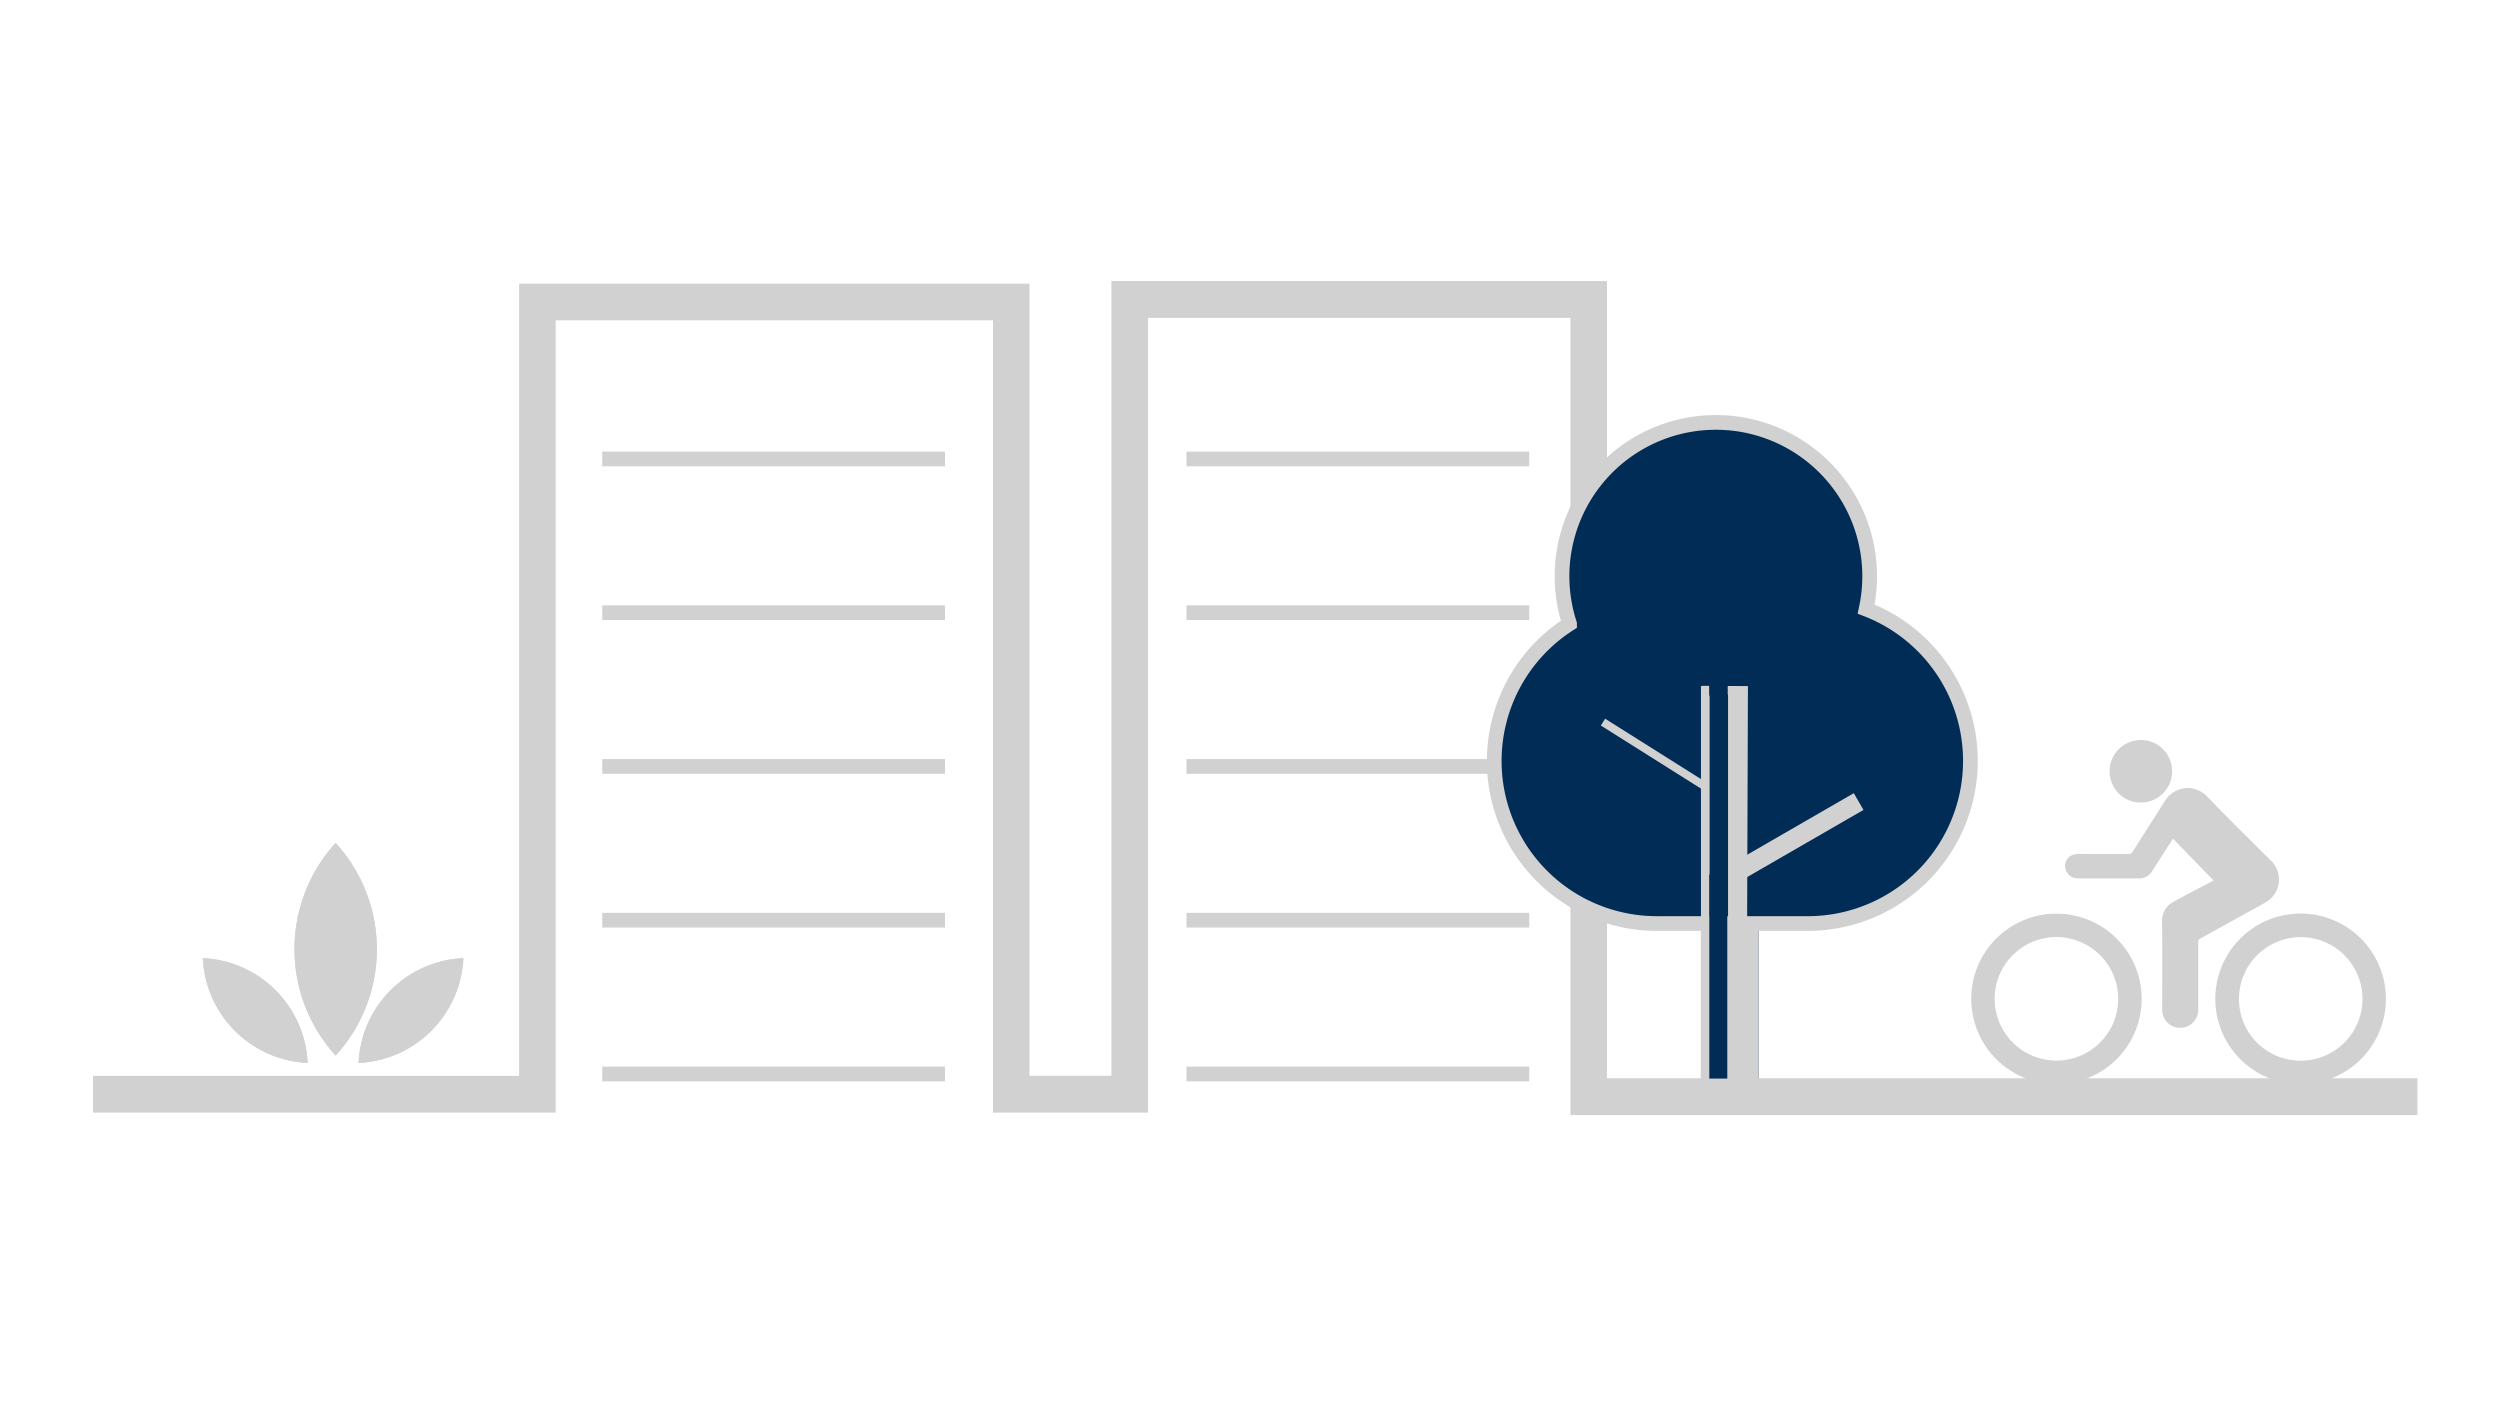 <svg xmlns="http://www.w3.org/2000/svg" width="170" height="96" viewBox="0 0 170 96"><g transform="translate(-0.052)"><g transform="translate(6.377 19.114)"><path d="M95.568,36.735a10.46,10.46,0,1,1,20.166-1,11.059,11.059,0,0,1-3.97,21.382H101.509a11.053,11.053,0,0,1-5.941-20.38" transform="translate(4.837 -13.431)" fill="#d2d1d1"/><path d="M105.516,24.048a9.468,9.468,0,0,1,9.458,9.457,9.569,9.569,0,0,1-.218,2.015l-.182.837.8.309a10.057,10.057,0,0,1-3.608,19.447H101.508a10.052,10.052,0,0,1-5.4-18.536l.65-.417-.239-.735a9.457,9.457,0,0,1,9-12.377m0-1a10.46,10.46,0,0,0-9.947,13.688,11.052,11.052,0,0,0,5.94,20.379h10.255a11.059,11.059,0,0,0,3.97-21.382,10.458,10.458,0,0,0-10.218-12.686" transform="translate(4.837 -13.431)" fill="#002c56"/><rect width="9.159" height="1.316" transform="matrix(0.866, -0.5, 0.5, 0.866, 111.801, 39.401)" fill="#002c56"/><rect width="0.548" height="8.282" transform="matrix(0.533, -0.846, 0.846, 0.533, 102.531, 30.221)" fill="#002c56"/><path d="M107.571,67.356V55.9l-.793-.035.054-15.938-1.373-.008V40.5h.021V55.938h-1.253V40.572h-.03v-.658l-.5,0a.058.058,0,0,0-.059.058V67.356Z" transform="translate(5.702 -12.387)" fill="#002c56"/><rect width="1.222" height="10.52" transform="translate(109.909 43.71)" fill="#d2d1d1"/><path d="M158.063,70.7h-57.6V16.494H71.737v54.04H61.2V16.661H31.461V70.534H0v-2.5H28.974V14.16H63.681V68.031H69.25V13.991h33.7V68.2h55.112Z" transform="translate(0 -13.991)" fill="#d2d1d1"/><rect width="23.306" height="1.001" transform="translate(34.627 11.594)" fill="#d2d1d1"/><rect width="23.306" height="1.001" transform="translate(34.627 22.049)" fill="#d2d1d1"/><rect width="23.306" height="1.001" transform="translate(34.627 32.504)" fill="#d2d1d1"/><rect width="23.306" height="1.001" transform="translate(34.627 42.96)" fill="#d2d1d1"/><rect width="23.306" height="1.001" transform="translate(34.627 53.415)" fill="#d2d1d1"/><rect width="23.306" height="1.001" transform="translate(74.356 11.594)" fill="#d2d1d1"/><rect width="23.306" height="1.001" transform="translate(74.356 22.049)" fill="#d2d1d1"/><rect width="23.306" height="1.001" transform="translate(74.356 32.504)" fill="#d2d1d1"/><rect width="23.306" height="1.001" transform="translate(74.356 42.96)" fill="#d2d1d1"/><rect width="23.306" height="1.001" transform="translate(74.356 53.415)" fill="#d2d1d1"/><path d="M18.5,57.2a10.675,10.675,0,0,1-2.8,7.224,10.732,10.732,0,0,1,0-14.454,10.681,10.681,0,0,1,2.8,7.23" transform="translate(0.798 -11.765)" fill="#d2d1d1"/><path d="M15.7,51.564a9.715,9.715,0,0,1,0,11.275,9.743,9.743,0,0,1,0-11.275m0-1.59a10.732,10.732,0,0,0,0,14.454,10.714,10.714,0,0,0,0-14.454" transform="translate(0.798 -11.765)" fill="#d2d1d1"/><path d="M11.979,59.532a7.447,7.447,0,0,1,2.179,4.944A7.483,7.483,0,0,1,7.032,57.35a7.448,7.448,0,0,1,4.947,2.182" transform="translate(0.435 -11.309)" fill="#d2d1d1"/><path d="M8.2,58.521A6.468,6.468,0,0,1,12.987,63.3,6.49,6.49,0,0,1,8.2,58.521M7.032,57.35a7.481,7.481,0,0,0,7.126,7.126A7.471,7.471,0,0,0,7.032,57.35" transform="translate(0.435 -11.309)" fill="#d2d1d1"/><path d="M19.186,59.532a7.447,7.447,0,0,0-2.179,4.944,7.483,7.483,0,0,0,7.126-7.126,7.448,7.448,0,0,0-4.947,2.182" transform="translate(1.052 -11.309)" fill="#d2d1d1"/><path d="M22.961,58.521A6.49,6.49,0,0,1,18.178,63.3a6.477,6.477,0,0,1,4.783-4.784m1.172-1.171a7.471,7.471,0,0,0-7.126,7.126,7.481,7.481,0,0,0,7.126-7.126" transform="translate(1.052 -11.309)" fill="#d2d1d1"/><path d="M95.568,36.735a10.46,10.46,0,1,1,20.166-1,11.059,11.059,0,0,1-3.97,21.382H101.509a11.053,11.053,0,0,1-5.941-20.38" transform="translate(4.837 -13.431)" fill="#002c56"/><path d="M95.568,36.735a10.46,10.46,0,1,1,20.166-1,11.059,11.059,0,0,1-3.97,21.382H101.509a11.053,11.053,0,0,1-5.941-20.38Z" transform="translate(4.837 -13.431)" fill="none" stroke="#d2d1d1" stroke-miterlimit="10" stroke-width="1"/><rect width="9.159" height="1.316" transform="matrix(0.866, -0.5, 0.5, 0.866, 111.801, 39.401)" fill="#d2d1d1"/><rect width="0.548" height="8.282" transform="matrix(0.533, -0.846, 0.846, 0.533, 102.531, 30.221)" fill="#d2d1d1"/><path d="M107.571,67.356V55.9l-.793-.035.054-15.938-1.373-.008V40.5h.021V55.938h-1.253V40.572h-.03v-.658l-.5,0a.058.058,0,0,0-.059.058V67.356Z" transform="translate(5.702 -12.387)" fill="#d2d1d1"/><rect width="1.222" height="13.87" transform="translate(109.909 40.359)" fill="#002c56"/><path d="M134.569,49.9l2.756,2.837.051-.018-.206.107c-.835.441-1.671.875-2.5,1.322a1.5,1.5,0,0,0-.844,1.446c.018,1.961.01,3.924.005,5.886a1.227,1.227,0,1,0,2.452.108c0-1.555.007-3.109,0-4.664a.236.236,0,0,1,.144-.237q1.754-.968,3.506-1.938c.325-.179.653-.355.972-.545a1.781,1.781,0,0,0,.323-2.816c-1.47-1.457-2.946-2.908-4.379-4.4a1.807,1.807,0,0,0-2.8.3q-1.115,1.749-2.227,3.5a.276.276,0,0,1-.271.15c-.868-.005-1.734,0-2.6,0-.325,0-.652-.02-.973.013a.8.8,0,0,0-.746.851.835.835,0,0,0,.806.79c.118.01.237.007.356.006q1.951,0,3.9,0a.99.99,0,0,0,.866-.508c.449-.692.891-1.39,1.336-2.085.016-.025.035-.049.072-.1" transform="translate(6.87 -11.982)" fill="#d2d1d1"/><path d="M142.574,66.093A5.8,5.8,0,1,1,148.45,60.3a5.792,5.792,0,0,1-5.876,5.789m.046-1.592a4.2,4.2,0,1,0-4.16-4.257,4.188,4.188,0,0,0,4.16,4.257" transform="translate(7.466 -11.485)" fill="#d2d1d1"/><path d="M127,54.5a5.794,5.794,0,1,1-5.779,5.827A5.789,5.789,0,0,1,127,54.5m-.081,1.592a4.2,4.2,0,1,0,4.294,4.191,4.2,4.2,0,0,0-4.294-4.191" transform="translate(6.499 -11.485)" fill="#d2d1d1"/><path d="M132.194,43.382a2.126,2.126,0,1,0,2.138,2.115,2.117,2.117,0,0,0-2.138-2.115" transform="translate(7.046 -12.173)" fill="#d2d1d1"/></g><rect width="170" height="96" transform="translate(0.052)" fill="none"/></g></svg>